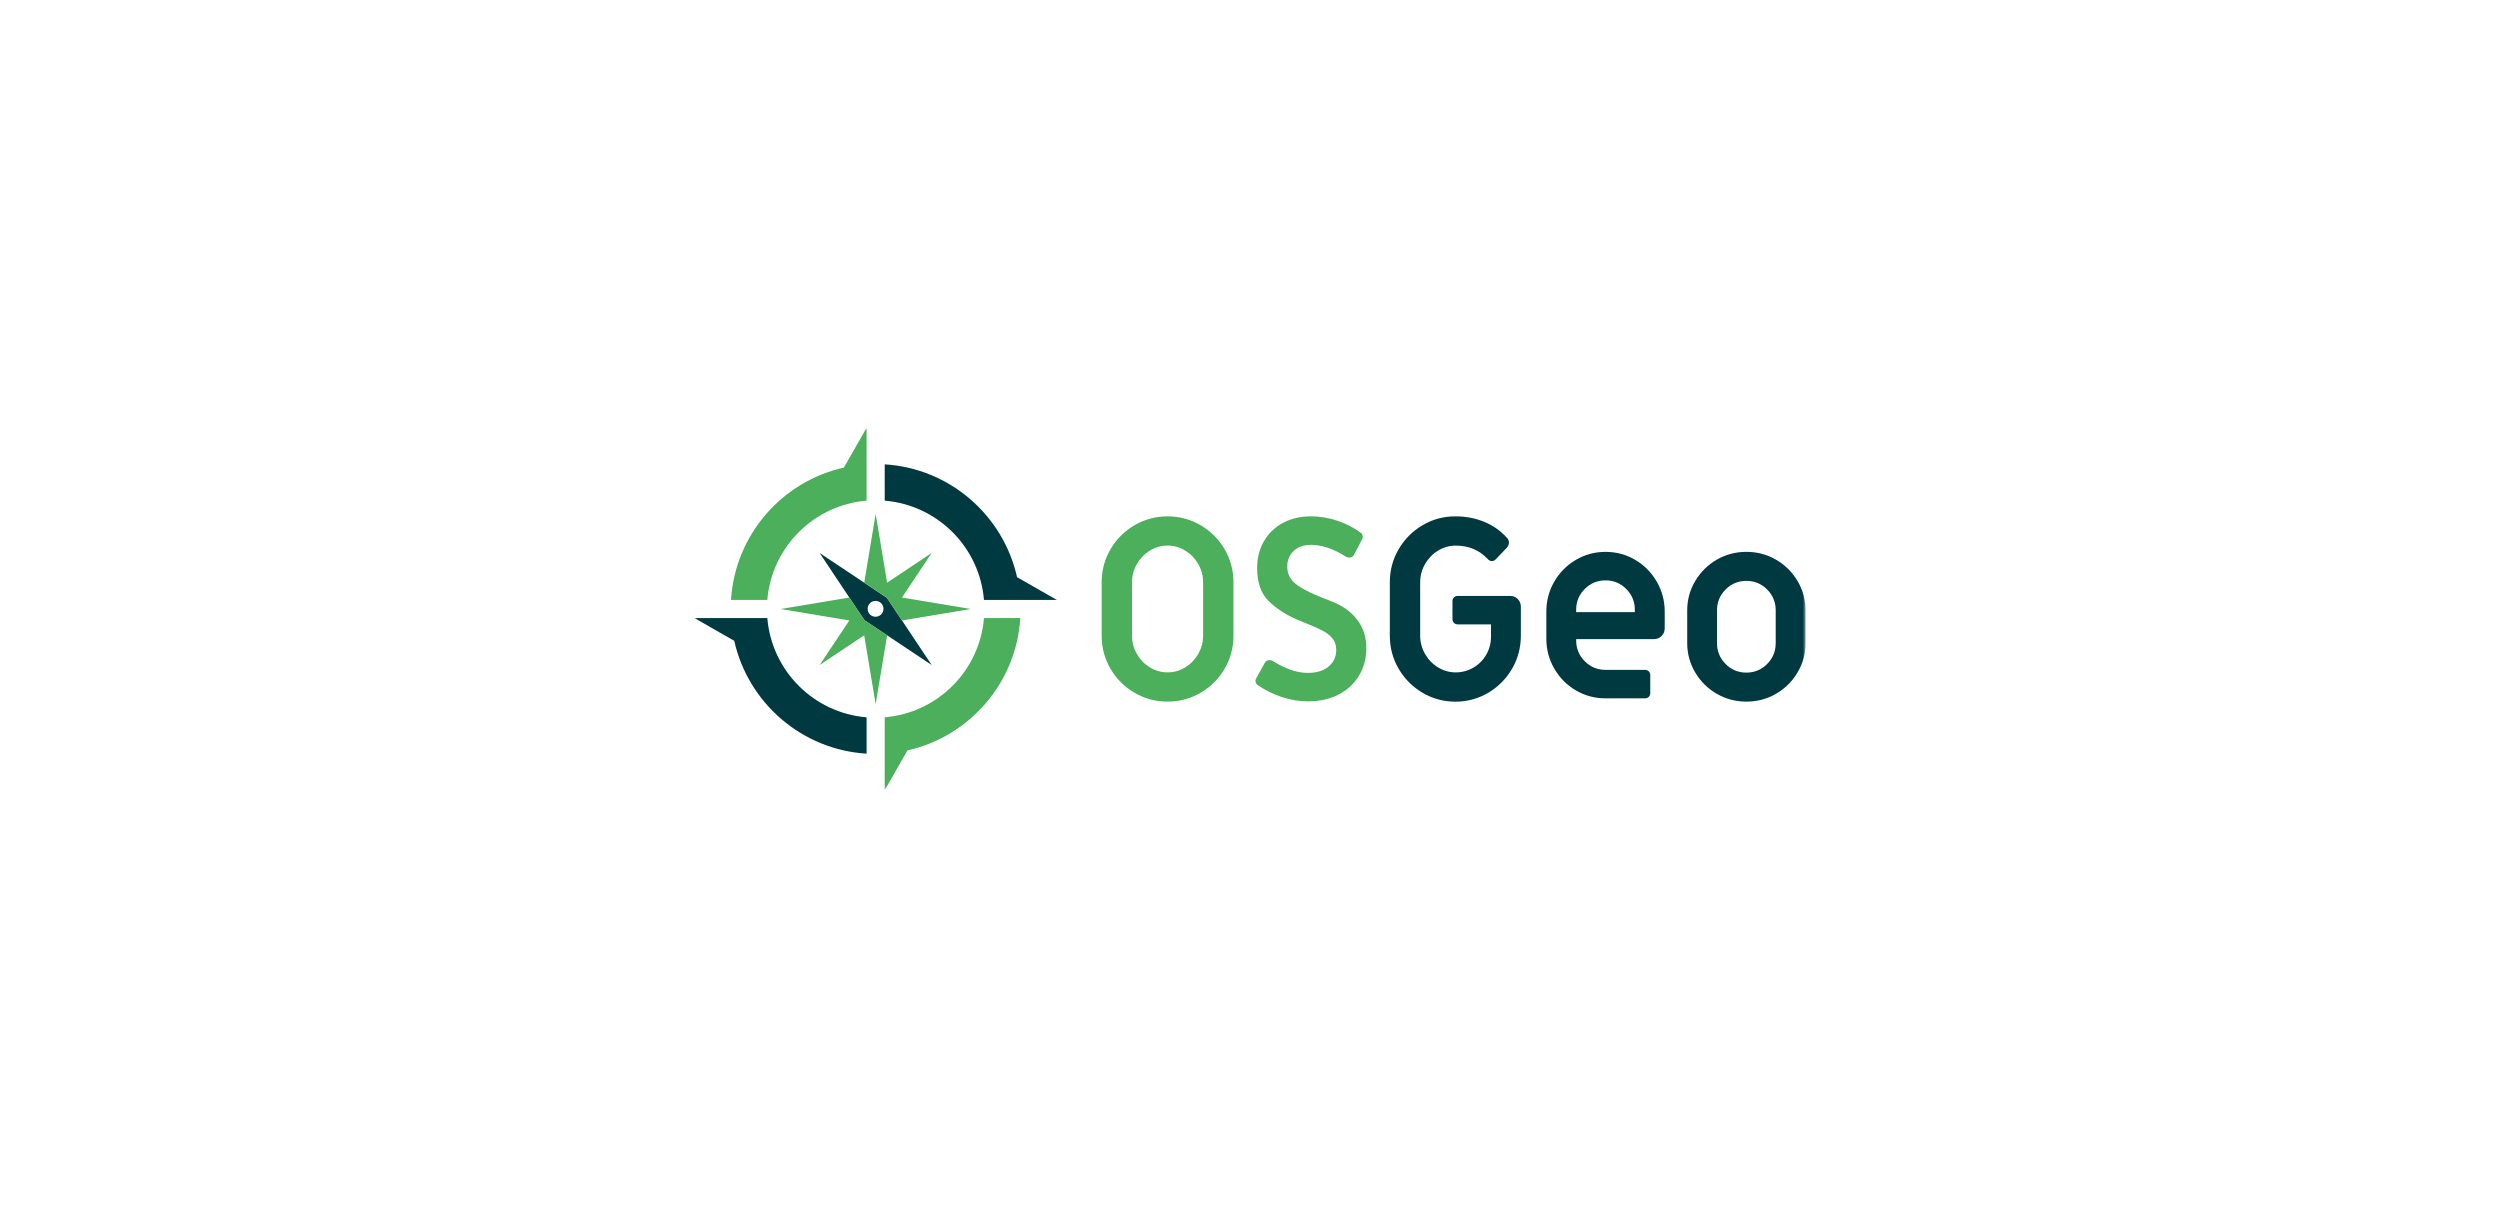 <svg width="450" height="220" viewBox="0 0 450 220" fill="none" xmlns="http://www.w3.org/2000/svg">
<mask id="mask0_1478_1278" style="mask-type:luminance" maskUnits="userSpaceOnUse" x="125" y="77" width="200" height="66">
<path d="M325 77H125V142.236H325V77Z" fill="white"/>
</mask>
<g mask="url(#mask0_1478_1278)">
<path d="M204.207 124.694C202.386 123.628 200.947 122.19 199.888 120.375C198.831 118.56 198.3 116.568 198.3 114.408V104.825C198.3 102.665 198.831 100.676 199.888 98.865C200.947 97.047 202.386 95.608 204.207 94.545C206.025 93.476 208.011 92.945 210.161 92.945C212.312 92.945 214.294 93.479 216.115 94.545C217.933 95.608 219.375 97.047 220.435 98.865C221.494 100.679 222.023 102.665 222.023 104.825V114.408C222.023 116.568 221.494 118.557 220.435 120.375C219.378 122.19 217.936 123.628 216.115 124.694C214.294 125.757 212.309 126.292 210.161 126.292C208.014 126.292 206.028 125.757 204.207 124.694ZM213.34 120.126C214.325 119.526 215.108 118.718 215.689 117.696C216.271 116.674 216.56 115.58 216.56 114.408V104.825C216.56 103.653 216.271 102.559 215.689 101.537C215.105 100.518 214.322 99.707 213.34 99.107C212.355 98.507 211.295 98.206 210.161 98.206C209.027 98.206 207.967 98.507 206.982 99.107C205.997 99.707 205.214 100.521 204.633 101.537C204.052 102.556 203.76 103.65 203.76 104.825V114.408C203.76 115.58 204.052 116.674 204.633 117.696C205.217 118.715 206 119.526 206.982 120.126C207.967 120.726 209.027 121.027 210.161 121.027C211.295 121.027 212.355 120.726 213.34 120.126Z" fill="#4CAF5B"/>
<path d="M230.699 125.459C229.133 124.934 227.678 124.209 226.336 123.277C226.187 123.187 226.081 123.032 226.022 122.805C225.96 122.575 225.978 122.376 226.065 122.196L227.632 119.362C227.809 119.004 228.092 118.821 228.48 118.821C228.719 118.821 228.943 118.883 229.154 119.004C231.392 120.412 233.48 121.121 235.419 121.121C236.998 121.121 238.247 120.735 239.157 119.971C240.068 119.206 240.522 118.209 240.522 116.978C240.522 116.167 240.298 115.487 239.85 114.93C239.403 114.374 238.803 113.902 238.06 113.51C237.312 113.125 236.224 112.64 234.791 112.071L233.492 111.534C231.463 110.664 229.754 109.551 228.368 108.203C226.979 106.851 226.283 104.871 226.283 102.261C226.283 100.431 226.693 98.812 227.517 97.401C228.337 95.99 229.478 94.896 230.941 94.113C232.405 93.333 234.089 92.942 236 92.942C237.582 92.942 239.157 93.206 240.724 93.731C242.29 94.259 243.701 94.983 244.953 95.912C245.102 95.999 245.205 96.158 245.267 96.385C245.326 96.609 245.31 96.814 245.223 96.991L243.747 99.825C243.57 100.185 243.281 100.362 242.896 100.362C242.657 100.362 242.433 100.303 242.225 100.185C241.059 99.433 239.947 98.896 238.89 98.563C237.831 98.234 236.883 98.069 236.047 98.069C234.704 98.069 233.645 98.439 232.868 99.169C232.091 99.906 231.706 100.844 231.706 101.984C231.706 103.125 232.131 104.119 232.98 104.887C233.831 105.651 235.195 106.425 237.075 107.205C237.343 107.295 238.365 107.709 240.143 108.442C241.917 109.178 243.328 110.25 244.372 111.658C245.419 113.072 245.938 114.735 245.938 116.655C245.938 118.576 245.497 120.173 244.617 121.627C243.738 123.085 242.504 124.216 240.926 125.027C239.344 125.838 237.523 126.242 235.466 126.242C233.856 126.242 232.265 125.981 230.699 125.456" fill="#4CAF5B"/>
<path d="M256.054 124.694C254.245 123.628 252.816 122.19 251.756 120.375C250.696 118.56 250.168 116.568 250.168 114.408V104.825C250.168 102.665 250.696 100.676 251.756 98.861C252.816 97.043 254.248 95.605 256.054 94.542C257.856 93.473 259.835 92.942 261.986 92.942C263.866 92.942 265.609 93.283 267.222 93.955C268.832 94.629 270.205 95.617 271.34 96.904C271.517 97.115 271.607 97.37 271.607 97.671C271.607 97.973 271.486 98.271 271.249 98.572L269.276 100.639C269.037 100.881 268.801 100.999 268.561 100.999C268.263 100.999 267.996 100.866 267.757 100.595C266.265 99.007 264.354 98.212 262.026 98.212C260.892 98.212 259.835 98.513 258.85 99.113C257.865 99.713 257.082 100.527 256.501 101.543C255.92 102.562 255.631 103.656 255.631 104.831V114.415C255.631 115.586 255.92 116.68 256.501 117.699C257.082 118.722 257.865 119.53 258.85 120.129C259.835 120.729 260.892 121.03 262.026 121.03C263.161 121.03 264.22 120.745 265.205 120.176C266.19 119.604 266.964 118.824 267.533 117.833C268.098 116.845 268.381 115.763 268.381 114.595V112.388H262.387C262.116 112.388 261.893 112.298 261.712 112.121C261.535 111.941 261.445 111.714 261.445 111.444V108.206C261.445 107.938 261.535 107.709 261.712 107.531C261.893 107.348 262.116 107.264 262.387 107.264H271.83C272.368 107.264 272.822 107.451 273.195 107.824C273.568 108.2 273.754 108.656 273.754 109.197V114.418C273.754 116.577 273.223 118.566 272.166 120.384C271.11 122.199 269.674 123.638 267.872 124.704C266.063 125.766 264.102 126.301 261.986 126.301C259.87 126.301 257.859 125.766 256.054 124.704" fill="#003A40"/>
<path d="M283.645 124.265C282.017 123.308 280.727 122 279.773 120.35C278.816 118.703 278.341 116.904 278.341 114.952V110.092C278.341 108.144 278.816 106.341 279.773 104.691C280.727 103.044 282.017 101.739 283.645 100.779C285.271 99.819 287.054 99.337 288.993 99.337C290.932 99.337 292.716 99.819 294.341 100.779C295.97 101.739 297.259 103.044 298.213 104.691C299.171 106.341 299.649 108.144 299.649 110.092V113.106C299.649 113.644 299.46 114.101 299.09 114.477C298.714 114.853 298.26 115.039 297.722 115.039H283.711V115.269C283.711 116.739 284.226 117.988 285.255 119.023C286.284 120.058 287.533 120.574 288.993 120.574H296.11C296.377 120.574 296.604 120.667 296.781 120.847C296.958 121.027 297.048 121.251 297.048 121.521V124.763C297.048 125.03 296.958 125.257 296.781 125.437C296.604 125.614 296.377 125.704 296.11 125.704H288.993C287.054 125.704 285.271 125.222 283.645 124.262M294.273 110.182V109.778C294.273 108.305 293.757 107.056 292.729 106.018C291.7 104.983 290.451 104.467 288.99 104.467C287.53 104.467 286.284 104.983 285.252 106.018C284.223 107.053 283.708 108.305 283.708 109.778V110.182H294.27H294.273Z" fill="#003A40"/>
<path d="M309 124.874C307.371 123.93 306.082 122.649 305.128 121.027C304.174 119.405 303.698 117.649 303.698 115.76V109.865C303.698 107.976 304.174 106.22 305.128 104.598C306.085 102.982 307.374 101.695 309 100.751C310.625 99.806 312.409 99.334 314.348 99.334C316.287 99.334 318.067 99.806 319.696 100.751C321.321 101.695 322.614 102.982 323.568 104.598C324.522 106.22 325 107.976 325 109.865V115.76C325 117.649 324.522 119.405 323.568 121.027C322.611 122.649 321.321 123.93 319.696 124.874C318.067 125.819 316.287 126.291 314.348 126.291C312.409 126.291 310.625 125.819 309 124.874ZM318.083 119.517C319.112 118.482 319.627 117.23 319.627 115.76V109.865C319.627 108.395 319.112 107.143 318.083 106.108C317.054 105.073 315.805 104.557 314.345 104.557C312.884 104.557 311.635 105.073 310.606 106.108C309.578 107.143 309.062 108.395 309.062 109.865V115.76C309.062 117.23 309.578 118.482 310.606 119.517C311.635 120.552 312.884 121.071 314.345 121.071C315.805 121.071 317.054 120.552 318.083 119.517Z" fill="#003A40"/>
<path d="M155.989 90.12V77L151.896 84.163C140.753 86.655 132.303 96.276 131.579 107.988H138.12C138.907 98.482 146.483 90.906 155.989 90.12Z" fill="#4CAF5B"/>
<path d="M138.12 111.251H125L132.163 115.344C134.658 126.487 144.273 134.937 155.988 135.661V129.119C146.482 128.336 138.906 120.76 138.12 111.254" fill="#003A40"/>
<path d="M177.116 107.988H190.236L183.073 103.896C180.581 92.752 170.963 84.303 159.248 83.582V90.12C168.754 90.906 176.33 98.482 177.116 107.988Z" fill="#003A40"/>
<path d="M159.248 129.116V142.236L163.341 135.073C174.484 132.578 182.934 122.96 183.658 111.248H177.116C176.33 120.751 168.754 128.327 159.248 129.113" fill="#4CAF5B"/>
<path d="M159.636 107.603L147.526 99.529L155.6 111.64L167.71 119.713L159.636 107.603ZM157.598 111.015C156.812 111.015 156.171 110.375 156.171 109.589C156.171 108.802 156.812 108.162 157.598 108.162C158.384 108.162 159.024 108.799 159.024 109.589C159.024 110.378 158.384 111.015 157.598 111.015Z" fill="#003A40"/>
<path d="M155.6 111.636L152.878 107.556L140.494 109.62L152.878 111.683L147.526 119.71L155.553 114.359L157.617 126.742L159.683 114.359L155.6 111.636Z" fill="#4CAF5B"/>
<path d="M162.359 107.556L167.707 99.526L159.683 104.881L157.62 92.494L155.557 104.881L159.637 107.6L162.359 111.683L174.742 109.62L162.359 107.556Z" fill="#4CAF5B"/>
</g>
</svg>
